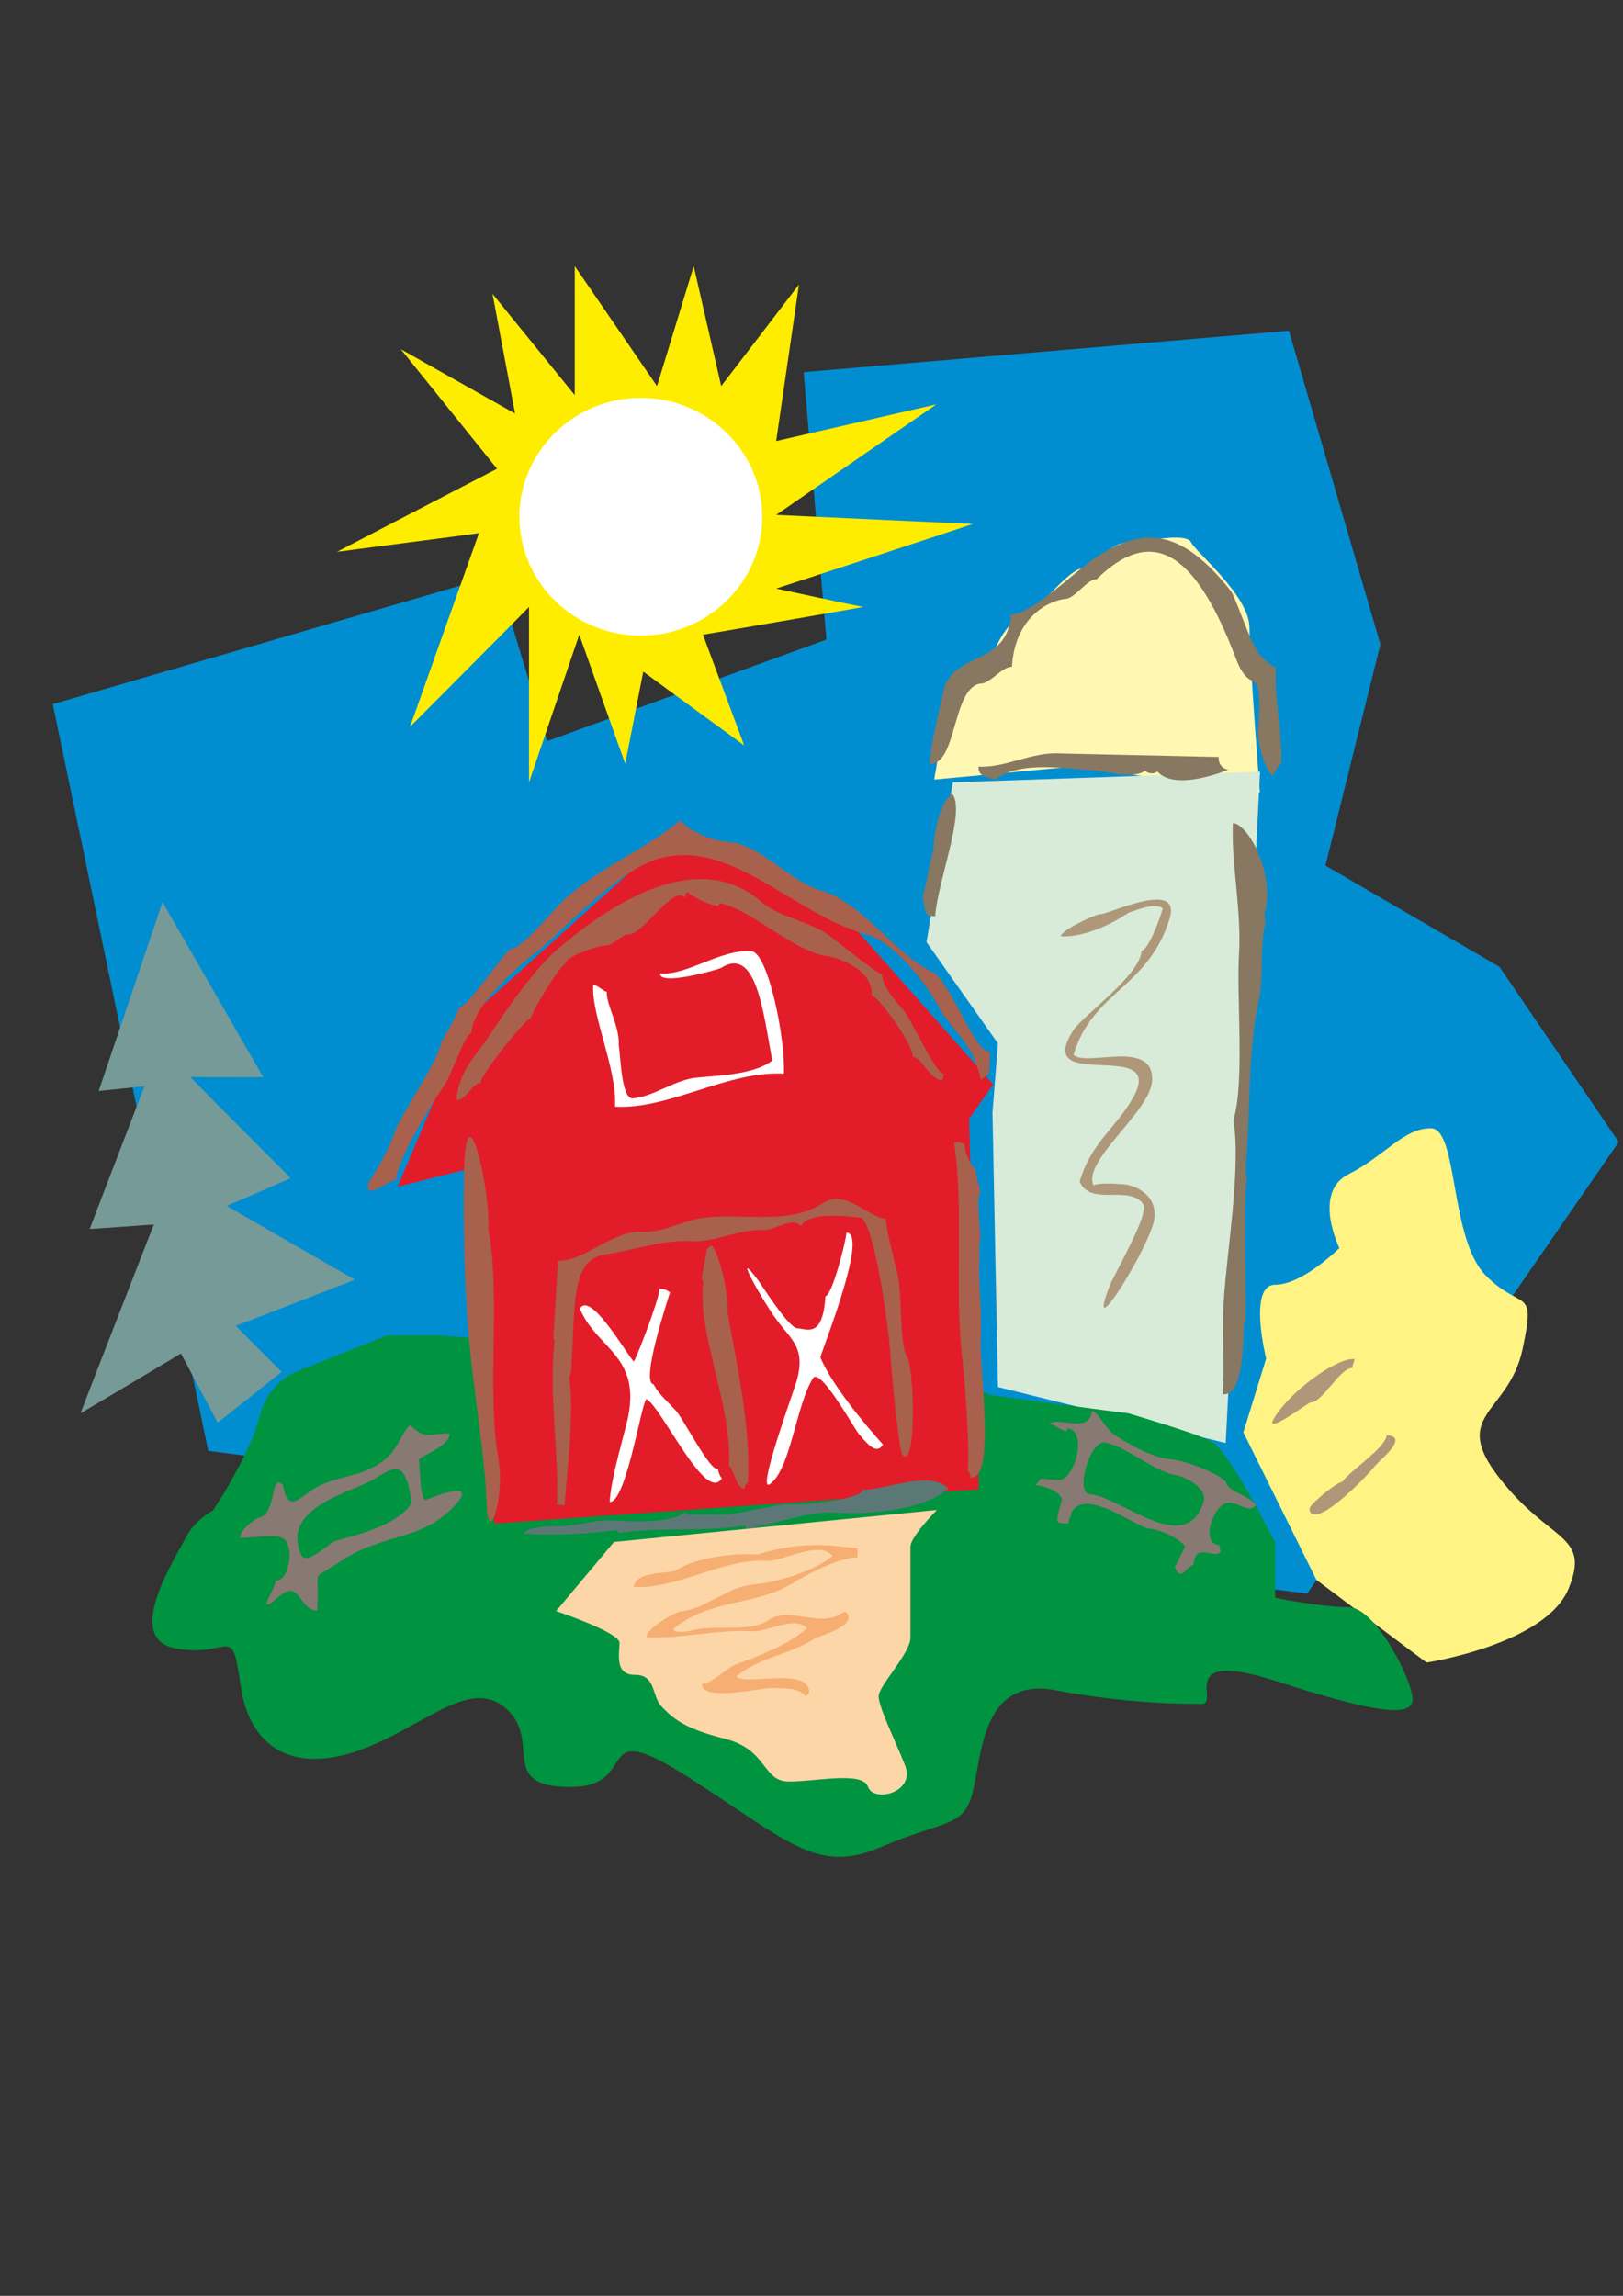 <?xml version="1.0" encoding="utf-8"?>
<!-- Created by UniConvertor 2.0rc4 (https://sk1project.net/) -->
<svg xmlns="http://www.w3.org/2000/svg" height="841.89pt" viewBox="0 0 595.276 841.89" width="595.276pt" version="1.1" xmlns:xlink="http://www.w3.org/1999/xlink" id="1f4d0680-f611-11ea-b596-dcc15c148e23">

<rect x="0" y="0" width="595.276" height="841.89" fill="#333333" stroke="none"/>

<g>
	<path style="fill:#008ed1;" d="M 76.382,532.041 L 19.358,258.225 182.222,210.849 200.726,271.761 303.11,234.537 294.758,136.473 472.742,121.281 506.294,236.265 486.134,317.409 549.998,354.561 593.702,418.785 479.438,584.385 76.382,532.041 Z" />
	<path style="fill:#ffed00;" d="M 188.918,151.665 L 147.014,128.049 182.294,171.897 C 182.294,171.897 123.542,202.353 123.614,202.353 123.542,202.353 175.598,195.585 175.67,195.513 175.598,195.585 150.398,266.577 150.398,266.505 150.398,266.577 194.03,222.657 194.03,222.585 194.03,222.657 194.03,286.881 194.03,286.881 194.03,286.881 212.462,232.809 212.462,232.737 212.462,232.809 229.31,280.113 229.31,280.041 229.31,280.113 235.934,246.345 235.934,246.273 235.934,246.345 272.942,273.345 272.942,273.345 272.942,273.345 257.822,232.809 257.822,232.737 257.822,232.809 316.574,222.657 316.574,222.585 316.574,222.657 284.678,215.889 284.678,215.817 284.678,215.889 356.822,192.201 356.822,192.129 356.822,192.201 284.678,188.817 284.678,188.817 284.678,188.817 343.43,148.281 343.43,148.281 L 284.678,161.745 C 284.678,161.817 293.03,104.361 293.03,104.361 L 264.518,141.585 254.438,97.593 240.974,141.585 210.806,97.593 210.806,144.897 180.638,107.745 188.918,151.665 Z" />
	<path style="fill:#fff483;" d="M 456.038,525.273 L 464.39,498.201 C 464.39,498.201 457.622,471.129 467.702,471.129 477.782,471.129 491.246,457.665 491.246,457.665 491.246,457.665 481.238,437.289 494.63,430.593 508.022,423.825 514.718,413.745 524.798,413.745 534.878,413.745 531.566,454.209 544.958,467.745 558.422,481.281 563.462,471.129 558.422,494.817 553.382,518.505 531.566,518.505 549.998,542.049 568.502,565.809 583.622,562.425 575.27,582.657 566.846,602.961 523.214,609.729 523.214,609.657 523.214,609.729 482.822,579.345 482.822,579.345 L 456.038,525.273 Z" />
	<path style="fill:#fff8b3;" d="M 342.638,285.873 L 347.534,257.505 365.03,237.993 C 365.03,237.993 368.918,228.201 374.75,226.257 380.582,224.313 390.23,210.633 396.062,208.617 401.894,206.673 407.726,198.897 413.558,198.897 419.39,198.897 434.87,194.937 436.886,198.897 438.83,202.785 458.27,218.481 458.27,230.217 458.27,241.953 462.086,290.769 462.086,290.697 462.086,290.769 394.118,281.049 394.118,281.049 L 342.638,285.873 Z" />
	<path style="fill:#d7ebd8;" d="M 339.83,345.489 L 349.478,286.881 462.158,282.993 449.558,529.161 C 449.558,529.233 366.038,508.713 366.038,508.641 366.038,508.713 364.022,408.057 364.022,407.985 364.022,408.057 366.038,382.641 366.038,382.641 L 339.83,345.489 Z" />
	<path style="fill:#009340;" d="M 162.062,489.705 L 141.974,489.705 108.422,503.097 C 108.422,503.169 98.342,506.553 95.03,520.017 91.574,533.625 78.182,553.857 78.182,553.857 78.182,553.857 71.414,557.241 68.102,563.937 64.718,570.777 44.558,601.233 64.79,604.545 84.878,608.001 84.878,594.465 88.262,618.081 91.574,641.769 108.422,650.265 131.966,641.769 155.438,633.345 172.214,614.769 185.606,626.505 198.998,638.385 182.294,655.305 209.078,655.305 235.934,655.305 215.846,628.305 252.782,651.921 289.718,675.609 299.726,687.417 323.27,677.265 346.742,667.185 353.51,670.425 356.822,656.961 360.134,643.497 360.206,614.769 387.062,619.809 413.918,624.849 434.15,624.849 440.846,624.849 447.542,624.849 430.766,604.617 467.702,616.353 504.638,628.305 518.102,629.889 518.102,623.121 518.102,616.425 504.638,589.353 494.558,589.353 484.478,589.353 467.702,585.969 467.702,585.897 467.702,585.969 467.702,565.737 467.702,565.665 467.702,565.737 450.926,531.897 444.158,528.441 437.462,525.129 413.918,518.361 413.918,518.289 413.918,518.361 363.59,511.665 363.59,511.593 363.59,511.665 340.046,501.441 340.046,501.441 340.046,501.441 155.438,489.705 162.062,489.705 L 162.062,489.705 Z" />
	<path style="fill:#fdd6a7;" d="M 225.206,565.449 L 203.966,590.793 C 203.966,590.793 227.222,598.569 227.222,602.457 227.222,606.417 225.278,614.265 233.054,614.193 240.758,614.265 238.886,622.041 242.774,625.929 246.662,629.889 250.478,633.777 266.03,637.665 281.582,641.625 279.638,653.361 289.358,653.289 299.006,653.361 316.43,649.401 318.374,655.233 320.39,661.209 335.87,657.321 331.982,647.457 328.094,637.665 322.262,626.001 322.262,622.041 322.262,618.153 333.926,606.345 333.926,600.513 333.926,594.681 333.926,571.281 333.926,567.249 333.926,563.433 343.646,553.713 343.646,553.713 L 225.206,565.449 Z" />
	<path style="fill:#e31c2a;" d="M 181.286,558.681 L 174.23,428.073 145.79,435.201 C 145.79,435.201 172.43,372.633 172.502,372.633 172.43,372.633 239.966,311.793 239.966,311.793 L 271.934,311.793 305.702,331.449 364.31,397.689 355.454,410.217 358.982,546.153 181.286,558.681 Z" />
	<path style="fill:#a8614d;" d="M 187.118,348.009 C 183.59,351.177 171.134,369.681 168.326,369.537 168.254,370.689 163.718,379.473 163.142,379.473 163.07,380.553 162.494,381.633 161.918,381.633 161.486,388.401 147.23,407.913 144.566,415.761 142.406,422.313 138.086,428.865 134.918,434.337 L 135.278,436.641 C 138.734,436.857 142.982,432.609 145.214,432.753 145.646,424.761 160.118,401.937 163.214,397.617 165.086,395.385 170.63,378.753 172.862,378.897 173.51,367.593 193.166,351.753 197.342,348.657 208.07,339.153 219.518,327.417 230.75,320.145 261.494,299.337 287.054,333.753 317.078,342.465 326.006,344.121 338.75,358.449 344.798,370.113 346.382,373.641 358.046,385.665 357.758,390.201 358.334,390.201 359.702,394.809 359.63,396.033 363.806,392.865 362.582,395.025 363.158,385.953 356.966,385.593 348.398,359.025 341.702,356.361 328.526,349.953 316.07,331.017 301.598,326.697 290.006,323.745 278.918,309.489 267.11,308.769 262.07,308.409 253.718,305.601 249.47,300.849 236.942,311.433 221.318,317.265 208.07,328.929 203.966,332.097 191.582,348.297 187.118,348.009 L 187.118,348.009 Z" />
	<path style="fill:#a8614d;" d="M 230.534,342.609 C 235.646,342.969 246.95,324.393 251.126,329.145 L 251.918,326.985 C 254.582,329.361 260.63,332.025 263.438,332.241 L 264.086,331.161 C 276.398,334.113 289.142,347.361 301.958,350.385 305.918,350.601 320.39,354.921 319.742,365.073 321.974,365.217 335.078,383.001 334.79,387.537 338.102,387.753 341.054,395.889 345.518,396.177 L 346.238,393.873 C 342.926,393.729 334.502,373.929 331.262,370.329 330.254,369.105 323.27,361.833 323.558,357.369 321.902,357.225 308.366,346.281 305.126,343.833 297.638,337.713 286.982,337.065 279.422,330.873 257.318,311.433 226.934,328.857 204.758,347.865 197.054,354.129 185.318,370.473 178.406,381.417 174.662,386.817 168.038,393.225 167.462,403.449 170.774,403.593 173.51,396.969 176.246,397.113 176.462,393.729 193.022,373.209 194.75,373.353 194.894,371.049 205.622,353.553 207.278,353.625 207.494,350.241 220.742,346.497 222.47,346.641 224.63,346.785 228.374,342.537 230.534,342.609 L 230.534,342.609 Z" />
	<path style="fill:#ffffff;" d="M 226.934,383.217 C 227.366,376.521 222.254,368.241 222.542,363.705 221.39,363.633 219.302,361.257 217.574,361.185 216.854,372.417 226.43,392.217 225.566,405.825 245.294,406.977 267.182,392.505 287.486,393.729 288.206,381.345 281.726,349.161 275.534,348.801 264.158,348.081 252.278,357.657 242.126,357.009 241.838,361.545 261.998,355.929 264.374,354.993 277.334,346.713 279.854,370.617 283.238,388.905 276.686,394.161 262.502,394.449 255.662,395.169 247.67,395.817 239.894,402.153 231.974,402.801 228.014,402.585 227.726,388.977 226.934,383.217 L 226.934,383.217 Z" />
	<path style="fill:#a8614d;" d="M 179.126,450.609 C 179.99,437.073 170.702,394.593 170.126,431.961 169.838,455.649 170.558,480.633 173.222,502.377 175.022,518.289 177.902,535.497 178.55,552.561 179.342,567.393 185.03,548.457 182.942,535.857 178.262,510.585 183.806,475.809 179.126,450.609 L 179.126,450.609 Z" />
	<path style="fill:#ffffff;" d="M 239.75,507.633 C 234.71,507.273 245.078,476.241 245.726,473.937 244.142,472.785 243.566,472.713 241.91,472.641 241.622,477.105 232.982,499.281 232.406,499.281 229.238,495.609 216.422,473.289 212.678,479.913 219.086,495.033 235.934,497.193 229.886,521.745 227.654,530.673 224.054,542.841 223.622,550.761 229.814,551.193 235.646,511.809 237.23,513.105 243.134,516.849 259.118,551.841 264.806,541.977 264.302,541.977 263.294,539.601 263.366,538.521 260.918,540.609 250.334,519.585 247.67,517.065 245.582,514.689 241.262,511.017 239.75,507.633 L 239.75,507.633 Z" />
	<path style="fill:#a8614d;" d="M 209.51,502.305 C 211.022,478.545 209.222,461.481 222.326,459.969 232.622,458.385 243.566,454.497 253.79,455.145 262.142,455.649 271.574,450.537 280.07,451.041 284.03,451.257 290.51,446.001 293.75,449.601 296.846,444.129 310.814,446.145 315.35,446.433 320.462,446.721 325.934,486.753 326.51,495.897 326.798,500.433 329.462,531.105 330.974,533.481 336.302,539.457 335.294,500.937 332.63,497.337 329.534,492.657 331.334,472.281 328.454,464.217 328.022,461.913 324.782,450.393 324.998,447.009 318.806,446.649 309.806,435.849 302.102,441.033 289.79,449.385 272.438,444.921 259.406,446.433 251.414,447.009 243.71,452.193 235.286,451.689 225.134,451.113 213.614,462.849 204.686,462.345 L 202.958,490.569 203.39,491.721 C 201.158,510.801 205.262,536.001 204.254,551.769 L 207.062,551.985 C 207.71,541.833 210.806,518.217 208.79,505.545 208.862,504.465 209.51,503.385 209.51,502.305 L 209.51,502.305 Z" />
	<path style="fill:#a8614d;" d="M 266.822,480.993 C 267.254,474.225 263.726,459.249 260.99,456.801 260.414,456.729 259.838,457.881 259.262,457.881 259.118,460.113 257.534,466.809 257.39,469.041 L 257.966,470.193 C 255.59,489.273 268.694,515.049 267.326,537.657 269.054,537.801 269.702,545.793 273.086,545.937 273.158,544.785 273.806,543.705 274.31,543.777 275.606,523.473 269.702,498.129 266.822,480.993 L 266.822,480.993 Z" />
	<path style="fill:#ffffff;" d="M 292.526,487.113 C 289.214,486.897 280.43,472.785 277.838,469.185 267.83,456.081 280.646,478.473 284.318,483.225 290.078,491.433 296.054,494.097 291.878,507.417 290.51,511.881 277.55,547.377 282.302,544.281 289.934,539.025 291.95,515.409 298.142,505.473 300.662,501.153 312.398,522.321 314.99,525.849 317.15,528.225 321.326,534.129 323.846,529.737 317.51,522.609 305.27,508.209 300.878,497.769 302.966,491.073 318.374,452.409 310.454,451.977 310.31,455.289 305.054,475.449 302.75,475.305 301.814,491.001 295.91,487.257 292.526,487.113 L 292.526,487.113 Z" />
	<path style="fill:#f7ae73;" d="M 277.766,570.057 C 269.414,569.481 255.734,570.849 247.526,576.033 245.15,576.969 232.838,576.249 232.478,581.937 248.246,582.873 265.382,571.425 281.006,572.361 287.198,572.793 300.158,564.585 305.414,570.561 297.71,576.825 283.382,580.497 275.534,581.145 267.542,581.793 257.966,590.217 249.974,590.865 248.318,590.793 237.158,596.913 237.014,600.369 249.398,601.089 263.222,597.417 276.11,598.209 281.15,598.497 291.734,592.305 295.91,597.129 288.71,603.537 277.766,607.353 270.278,610.233 266.894,611.241 260.846,617.649 257.462,617.433 257.03,624.273 279.926,618.801 282.734,619.017 286.694,619.233 292.382,618.441 295.55,622.041 L 296.774,620.961 C 297.35,610.809 273.23,618.369 270.062,614.769 278.846,607.425 289.646,606.921 299.006,600.729 301.382,599.721 314.63,596.049 310.382,591.225 L 309.23,591.153 C 301.526,597.489 289.646,588.777 282.014,594.033 276.11,598.209 264.95,596.337 258.686,597.129 255.806,596.985 248.894,599.865 246.806,597.489 260.486,585.897 277.766,589.209 291.878,579.849 297.134,576.825 308.798,570.777 314.486,571.137 L 314.63,567.825 C 303.542,566.385 293.462,565.233 277.766,570.057 L 277.766,570.057 Z" />
	<path style="fill:#887973;" d="M 103.814,544.641 C 99.062,539.817 101.582,554.649 95.246,556.521 94.094,556.449 88.19,560.625 87.974,564.009 88.55,564.081 102.734,562.641 102.662,563.793 108.278,564.153 106.766,579.921 101.15,579.561 100.934,582.945 92.942,593.745 102.446,585.321 110.222,578.985 109.502,590.289 116.342,590.649 117.35,573.801 113.534,580.281 124.19,573.009 140.75,561.561 155.222,565.809 167.966,550.761 174.806,542.193 156.158,550.041 156.158,550.041 153.926,549.897 154.07,537.513 153.638,535.209 156.086,533.049 164.726,530.241 164.942,525.705 157.67,525.273 156.374,528.585 150.47,522.537 147.518,524.625 145.934,532.473 139.382,536.577 131.75,541.833 122.174,541.257 114.47,546.369 109.79,549.465 105.47,554.865 103.814,544.641 L 103.814,544.641 Z" />
	<path style="fill:#887973;" d="M 393.11,554.433 C 398.078,545.721 415.43,558.969 420.974,560.481 424.934,560.697 431.558,563.433 434.726,567.033 433.502,569.193 432.206,572.505 430.838,574.665 433.358,580.569 435.446,573.801 437.75,573.945 438.326,564.945 445.742,572.217 447.686,568.905 L 447.182,566.601 C 439.334,566.097 446.03,548.601 452.15,551.265 454.382,551.409 458.702,555.081 460.574,551.769 457.406,548.169 452.87,547.881 449.774,544.281 450.998,542.121 435.59,535.497 429.326,535.137 423.134,534.705 413.774,529.593 408.374,525.849 405.134,523.473 402.686,517.569 400.454,517.425 399.878,526.065 387.422,519.225 384.974,522.177 386.702,522.321 389.366,524.697 391.094,524.841 L 391.742,523.761 C 399.302,525.345 393.758,543.129 388.286,542.769 379.43,542.265 383.102,541.401 379.718,544.569 381.95,544.713 388.07,546.225 389.582,549.681 386.702,559.545 387.278,558.393 391.814,558.681 391.886,557.529 393.038,555.369 393.11,554.433 L 393.11,554.433 Z" />
	<path style="fill:#af987a;" d="M 411.83,434.265 C 409.022,434.049 402.83,433.689 401.03,434.697 397.07,425.409 421.838,407.769 422.558,396.393 423.494,380.625 398.006,391.497 393.758,386.745 400.814,363.345 421.262,362.337 429.038,336.705 433.286,322.233 406.502,335.337 403.766,335.193 402.038,335.049 389.222,341.097 389.078,343.329 396.35,343.833 406.286,339.873 413.99,334.689 416.798,333.681 424.358,330.801 426.446,333.177 425.654,336.489 420.974,348.729 418.742,348.585 418.166,357.657 397.502,372.201 393.758,377.673 378.134,401.649 428.678,379.761 415.43,402.801 409.166,413.745 400.31,418.857 395.99,433.257 399.95,442.545 413.99,434.337 419.246,441.465 421.91,445.065 408.086,467.961 406.646,472.425 397.862,495.681 422.918,455.289 423.494,446.289 424.07,437.217 415.142,434.409 411.83,434.265 L 411.83,434.265 Z" />
	<path style="fill:#887761;" d="M 457.478,420.009 C 458.486,403.161 458.054,382.641 461.87,365.937 463.454,358.089 462.014,345.489 464.102,338.865 463.67,336.561 464.174,337.641 463.742,335.409 467.99,320.937 457.91,302.145 452.222,301.857 451.43,315.393 455.39,333.753 454.454,349.593 453.446,365.433 456.614,397.401 452.366,410.721 455.318,427.713 449.918,459.177 448.838,477.249 448.118,488.553 449.198,499.929 448.478,511.305 454.598,511.665 455.894,500.361 456.254,485.673 L 456.83,484.593 C 457.19,469.833 455.966,443.697 457.334,431.241 L 456.83,430.161 457.478,420.009 Z" />
	<path style="fill:#af987a;" d="M 480.59,514.329 C 484.982,514.545 491.534,501.441 495.998,501.657 496.07,500.505 496.718,499.425 496.79,498.345 490.022,497.913 472.886,510.441 467.198,520.233 463.382,526.785 480.014,514.257 480.59,514.329 L 480.59,514.329 Z" />
	<path style="fill:#af987a;" d="M 492.326,543.417 C 490.598,543.273 481.67,550.617 480.374,552.849 L 480.302,553.929 C 482.75,560.913 502.046,540.609 504.494,537.369 506.366,535.209 517.022,526.785 508.598,526.281 508.382,530.817 494.198,540.105 492.326,543.417 L 492.326,543.417 Z" />
	<path style="fill:#a8614d;" d="M 359.27,460.545 C 359.342,458.313 358.982,456.009 359.63,453.777 359.27,450.321 358.694,442.401 358.838,439.017 L 359.486,437.937 C 359.63,435.633 357.686,430.953 357.83,428.721 356.678,428.649 353.654,422.745 353.87,419.505 352.214,419.361 351.638,418.137 349.91,419.217 353.654,440.889 349.91,474.657 353.006,498.633 354.014,508.929 355.67,528.297 354.95,539.601 355.526,539.673 356.03,540.825 355.958,541.905 365.534,542.481 358.982,501.297 359.702,489.993 360.278,479.841 358.622,470.697 359.27,460.545 L 359.27,460.545 Z" />
	<path style="fill:#887761;" d="M 402.182,212.433 C 423.854,191.193 439.334,204.585 453.374,241.665 459.134,256.713 463.094,241.089 461.51,267.153 461.078,273.849 464.174,281.985 466.622,284.433 467.126,284.433 468.926,279.969 469.934,280.041 470.51,269.889 467.27,256.065 467.99,244.833 466.982,244.761 460.646,239.865 460.79,237.561 459.278,237.489 453.23,218.985 451.358,216.609 434.294,195.153 419.75,190.905 398.942,206.601 391.958,211.857 377.342,225.681 370.79,225.249 369.638,244.473 349.55,238.713 346.094,253.257 344.654,259.953 341.414,272.193 340.91,280.113 351.062,280.761 349.19,252.321 359.558,250.665 363.086,250.881 367.55,244.329 371.15,244.545 372.23,226.473 384.326,220.425 390.518,219.633 394.046,219.849 398.654,212.289 402.182,212.433 L 402.182,212.433 Z" />
	<path style="fill:#887761;" d="M 450.566,282.273 C 449.486,282.273 446.75,280.977 446.966,277.593 L 388.718,276.297 C 378.566,275.649 368.558,281.697 358.91,281.121 358.694,285.657 363.806,284.865 364.886,286.017 373.814,278.673 391.742,281.985 401.39,282.561 406.43,282.921 415.862,285.801 419.966,282.633 421.118,283.785 423.35,283.929 424.502,282.921 431.198,290.481 450.35,282.273 450.566,282.273 L 450.566,282.273 Z" />
	<path style="fill:#887761;" d="M 342.278,312.081 C 340.838,316.473 339.83,324.393 338.39,328.857 339.686,335.769 339.11,335.697 342.998,335.985 343.79,323.529 354.446,297.033 349.19,291.057 345.014,294.225 342.782,303.153 342.278,312.081 L 342.278,312.081 Z" />
	<path style="fill:#009340;" d="M 151.046,550.977 C 146.078,559.617 129.374,563.145 123.038,565.089 120.23,566.025 112.31,574.593 110.366,569.985 102.878,552.489 129.23,547.377 137.51,542.193 145.718,537.081 148.67,536.073 151.046,550.977 L 151.046,550.977 Z" />
	<path style="fill:#009340;" d="M 441.494,550.545 C 435.086,571.641 410.966,548.673 399.734,547.953 394.118,547.593 399.878,527.577 405.422,529.017 413.846,530.745 422.414,539.169 430.766,540.825 432.998,540.969 442.934,544.929 441.494,550.545 L 441.494,550.545 Z" />
	<path style="fill:#5c7876;" d="M 261.71,555.369 C 258.974,555.153 252.71,555.873 251.054,554.649 245.654,558.825 230.462,557.889 224.846,557.529 218.078,557.169 209.942,560.049 203.174,559.617 202.094,559.545 192.374,560.121 192.302,562.425 202.958,563.073 214.91,562.641 226.358,561.057 L 226.862,562.209 C 241.694,559.761 258.542,561.921 273.374,559.401 L 273.878,560.553 C 284.174,558.969 296.342,554.073 306.422,554.721 317.15,555.369 338.174,554.361 347.75,545.865 341.342,538.737 323.918,546.729 316.574,546.225 316.358,549.681 295.91,551.769 293.102,551.625 283.526,550.977 271.934,555.945 261.71,555.369 L 261.71,555.369 Z" />
	<path style="fill:#769a97;" d="M 59.606,330.801 L 36.206,400.065 52.982,398.337 C 52.982,398.409 32.822,450.753 32.894,450.681 32.822,450.753 56.366,449.025 56.438,449.025 56.366,449.025 29.438,518.361 29.51,518.289 29.438,518.361 66.374,496.401 66.374,496.329 66.374,496.401 79.838,521.745 79.838,521.673 79.838,521.745 103.31,503.097 103.31,503.097 103.31,503.097 86.462,486.249 86.462,486.177 86.462,486.249 130.166,469.329 130.166,469.257 130.166,469.329 83.15,442.257 83.15,442.185 83.15,442.257 106.622,432.105 106.622,432.033 106.622,432.105 69.758,395.025 69.758,394.953 69.758,395.025 96.542,395.025 96.542,395.025 L 59.606,330.801 Z" />
	<path style="fill:#ffffff;" d="M 234.998,145.905 C 259.55,145.905 279.566,165.561 279.566,189.537 279.566,213.513 259.55,233.097 234.998,233.097 210.518,233.097 190.502,213.513 190.502,189.537 190.502,165.561 210.518,145.905 234.998,145.905 L 234.998,145.905 Z" />
</g>
</svg>